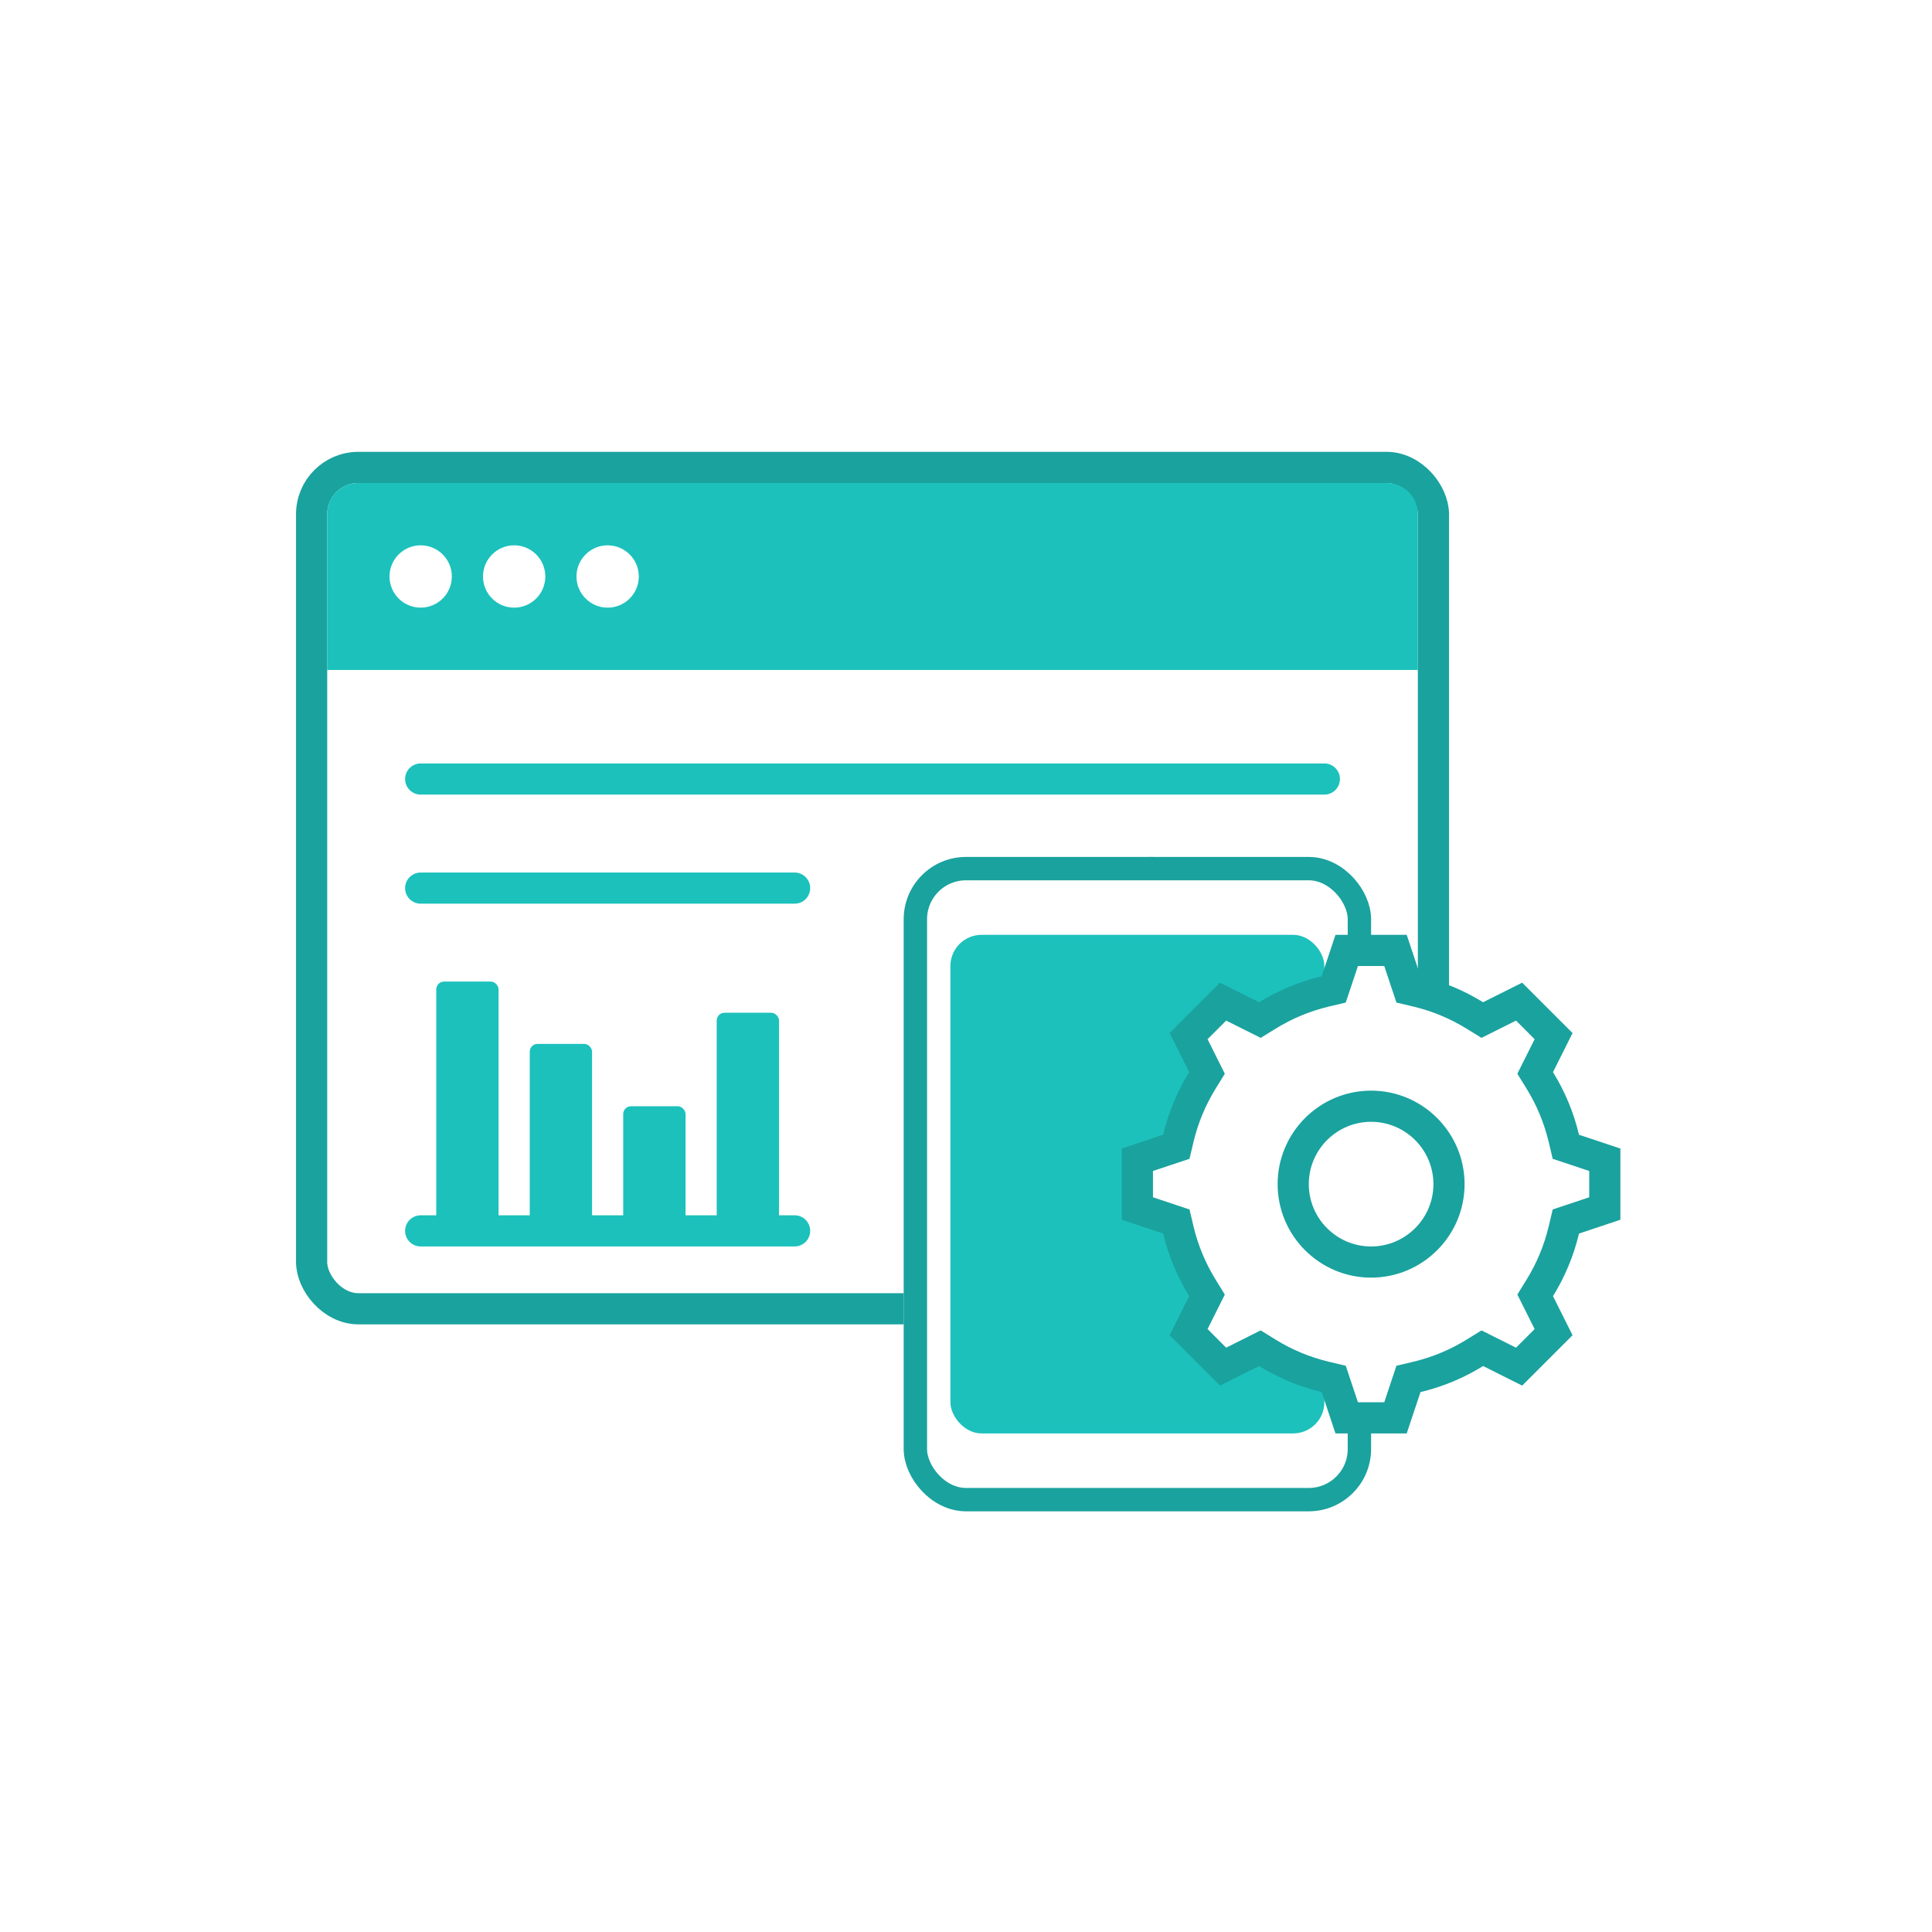 <svg xmlns="http://www.w3.org/2000/svg" xmlns:xlink="http://www.w3.org/1999/xlink" width="124" height="124" viewBox="0 0 124 124"><defs><filter id="a"><feOffset dy="-3" input="SourceAlpha"/><feGaussianBlur stdDeviation="3" result="b"/><feFlood flood-opacity="0.2" result="c"/><feComposite operator="out" in="SourceGraphic" in2="b"/><feComposite operator="in" in="c"/><feComposite operator="in" in2="SourceGraphic"/></filter><clipPath id="d"><rect width="94" height="94" transform="translate(1698 748)" fill="#fff" stroke="#707070" stroke-width="1"/></clipPath></defs><g transform="translate(-300 -760)"><g data-type="innerShadowGroup"><rect width="124" height="124" rx="12" transform="translate(300 760)" fill="#fff"/><g transform="matrix(1, 0, 0, 1, 300, 760)" filter="url(#a)"><rect width="124" height="124" rx="12" fill="#fff"/></g></g><g transform="translate(-1383 27)" clip-path="url(#d)"><g transform="translate(11678 -201)"><g transform="translate(-9976 963)" fill="#fff" stroke="#1aa29e" stroke-width="2"><rect width="74" height="56" rx="4" stroke="none"/><rect x="1" y="1" width="72" height="54" rx="3" fill="none"/></g><path d="M2,0H68a2,2,0,0,1,2,2V12a0,0,0,0,1,0,0H0a0,0,0,0,1,0,0V2A2,2,0,0,1,2,0Z" transform="translate(-9974 965)" fill="#1cc1bc"/><circle cx="2" cy="2" r="2" transform="translate(-9970 969)" fill="#fff"/><circle cx="2" cy="2" r="2" transform="translate(-9964 969)" fill="#fff"/><circle cx="2" cy="2" r="2" transform="translate(-9958 969)" fill="#fff"/><path d="M12,24A12,12,0,0,1,12,0V12H24A12.014,12.014,0,0,1,12,24Z" transform="translate(-9933 989)" fill="#02a0f0"/><line x2="58" transform="translate(-9968 984)" fill="none" stroke="#1cc1bc" stroke-linecap="round" stroke-width="2"/><line x2="24" transform="translate(-9968 991)" fill="none" stroke="#1cc1bc" stroke-linecap="round" stroke-width="2"/><g transform="translate(-117 5)"><line x2="24" transform="translate(-9851 1008)" fill="none" stroke="#1cc1bc" stroke-linecap="round" stroke-width="2"/><g transform="translate(-9850.578 991.906)"><rect width="4" height="12" rx="0.5" transform="translate(6.578 4.094)" fill="#1cc1bc"/><rect width="4" height="16" rx="0.5" transform="translate(0.578 0.094)" fill="#1cc1bc"/><rect width="4" height="8" rx="0.5" transform="translate(12.578 8.094)" fill="#1cc1bc"/><rect width="4" height="14" rx="0.5" transform="translate(18.578 2.094)" fill="#1cc1bc"/></g></g></g><g transform="translate(1738.5 785.342)"><g transform="translate(2.5 2.658)" fill="#fff" stroke="#1aa29e" stroke-width="1.5"><rect width="30" height="42" rx="4" stroke="none"/><rect x="0.75" y="0.75" width="28.5" height="40.5" rx="3.25" fill="none"/></g><rect width="24" height="32" rx="2" transform="translate(5.5 7.658)" fill="#1cc1bc"/><circle cx="6" cy="6" r="6" transform="translate(26.5 17.658)" fill="#fff"/><g transform="translate(44.5 119.658)" fill="#fff"><path d="M -10.435 -81 L -13.565 -81 L -14.222 -82.971 L -14.398 -83.499 L -14.94 -83.627 C -16.256 -83.94 -17.509 -84.461 -18.665 -85.175 L -19.139 -85.469 L -19.638 -85.219 L -21.501 -84.288 L -23.713 -86.501 L -22.781 -88.364 L -22.532 -88.863 L -22.825 -89.337 C -23.539 -90.492 -24.059 -91.745 -24.371 -93.06 L -24.5 -93.601 L -25.028 -93.777 L -27 -94.435 L -27 -97.564 L -25.027 -98.222 L -24.499 -98.398 L -24.371 -98.939 C -24.058 -100.254 -23.538 -101.507 -22.824 -102.661 L -22.531 -103.135 L -22.78 -103.634 L -23.713 -105.5 L -21.5 -107.713 L -19.634 -106.78 L -19.136 -106.531 L -18.662 -106.824 C -17.507 -107.537 -16.255 -108.057 -14.941 -108.369 L -14.399 -108.498 L -14.223 -109.026 L -13.565 -111 L -10.435 -111 L -9.777 -109.027 L -9.601 -108.498 L -9.06 -108.37 C -7.745 -108.057 -6.493 -107.537 -5.339 -106.824 L -4.864 -106.531 L -4.366 -106.78 L -2.501 -107.713 L -0.287 -105.499 L -1.22 -103.635 L -1.469 -103.136 L -1.176 -102.662 C -0.462 -101.507 0.058 -100.255 0.371 -98.939 L 0.5 -98.398 L 1.028 -98.222 L 3 -97.564 L 3 -94.435 L 1.028 -93.777 L 0.5 -93.601 L 0.372 -93.06 C 0.059 -91.744 -0.461 -90.491 -1.175 -89.336 L -1.468 -88.862 L -1.219 -88.363 L -0.287 -86.499 L -2.501 -84.286 L -4.364 -85.218 L -4.863 -85.467 L -5.337 -85.174 C -6.492 -84.46 -7.745 -83.94 -9.06 -83.627 L -9.602 -83.499 L -9.778 -82.971 L -10.435 -81 Z M -12 -101 C -14.757 -101 -16.999 -98.756 -16.999 -95.999 C -16.999 -93.242 -14.757 -90.999 -12 -90.999 C -9.243 -90.999 -7 -93.242 -7 -95.999 C -7 -98.756 -9.243 -101 -12 -101 Z" stroke="none"/><path d="M -11.155 -82 L -10.374 -84.343 L -9.291 -84.6 C -8.08 -84.888 -6.927 -85.367 -5.863 -86.025 L -4.914 -86.611 L -2.698 -85.503 L -1.504 -86.697 L -2.612 -88.913 L -2.026 -89.862 C -1.368 -90.926 -0.889 -92.079 -0.601 -93.291 L -0.344 -94.373 L 2 -95.156 L 2 -96.843 L -0.344 -97.625 L -0.602 -98.708 C -0.89 -99.919 -1.369 -101.073 -2.026 -102.136 L -2.613 -103.085 L -1.504 -105.302 L -2.698 -106.496 L -4.916 -105.387 L -5.864 -105.973 C -6.928 -106.63 -8.081 -107.109 -9.291 -107.397 L -10.374 -107.654 L -11.156 -110 L -12.844 -110 L -13.627 -107.654 L -14.71 -107.397 C -15.92 -107.109 -17.073 -106.63 -18.136 -105.973 L -19.084 -105.387 L -21.303 -106.496 L -22.496 -105.302 L -21.388 -103.084 L -21.974 -102.135 C -22.631 -101.072 -23.11 -99.919 -23.398 -98.708 L -23.655 -97.625 L -26 -96.843 L -26 -95.156 L -23.655 -94.374 L -23.398 -93.291 C -23.111 -92.08 -22.632 -90.927 -21.974 -89.863 L -21.388 -88.914 L -22.496 -86.699 L -21.303 -85.505 L -19.087 -86.613 L -18.139 -86.026 C -17.074 -85.368 -15.92 -84.888 -14.708 -84.6 L -13.626 -84.343 L -12.844 -82 L -11.155 -82 M -12 -102 C -8.692 -102 -6 -99.308 -6 -95.999 C -6 -92.69 -8.692 -89.999 -12 -89.999 C -15.308 -89.999 -17.999 -92.69 -17.999 -95.999 C -17.999 -99.308 -15.308 -102 -12 -102 M -9.714 -80 L -14.286 -80 L -15.171 -82.655 C -16.611 -82.997 -17.965 -83.567 -19.19 -84.325 L -21.698 -83.071 L -24.929 -86.304 L -23.676 -88.811 C -24.433 -90.037 -25.002 -91.389 -25.344 -92.829 L -28 -93.714 L -28 -98.285 L -25.344 -99.171 C -25.001 -100.61 -24.432 -101.962 -23.675 -103.187 L -24.929 -105.697 L -21.698 -108.93 L -19.187 -107.674 C -17.963 -108.431 -16.611 -109 -15.172 -109.342 L -14.286 -112 L -9.714 -112 L -8.828 -109.343 C -7.389 -109.001 -6.038 -108.431 -4.813 -107.675 L -2.303 -108.93 L 0.93 -105.697 L -0.325 -103.188 C 0.432 -101.963 1.002 -100.61 1.344 -99.17 L 4 -98.285 L 4 -93.714 L 1.344 -92.828 C 1.002 -91.388 0.433 -90.036 -0.325 -88.81 L 0.93 -86.302 L -2.303 -83.069 L -4.811 -84.324 C -6.036 -83.566 -7.389 -82.997 -8.829 -82.654 L -9.714 -80 Z M -12 -100 C -14.205 -100 -15.999 -98.205 -15.999 -95.999 C -15.999 -93.794 -14.205 -91.999 -12 -91.999 C -9.795 -91.999 -8 -93.794 -8 -95.999 C -8 -98.205 -9.795 -100 -12 -100 Z" stroke="none" fill="#1aa29e"/></g></g></g></g></svg>